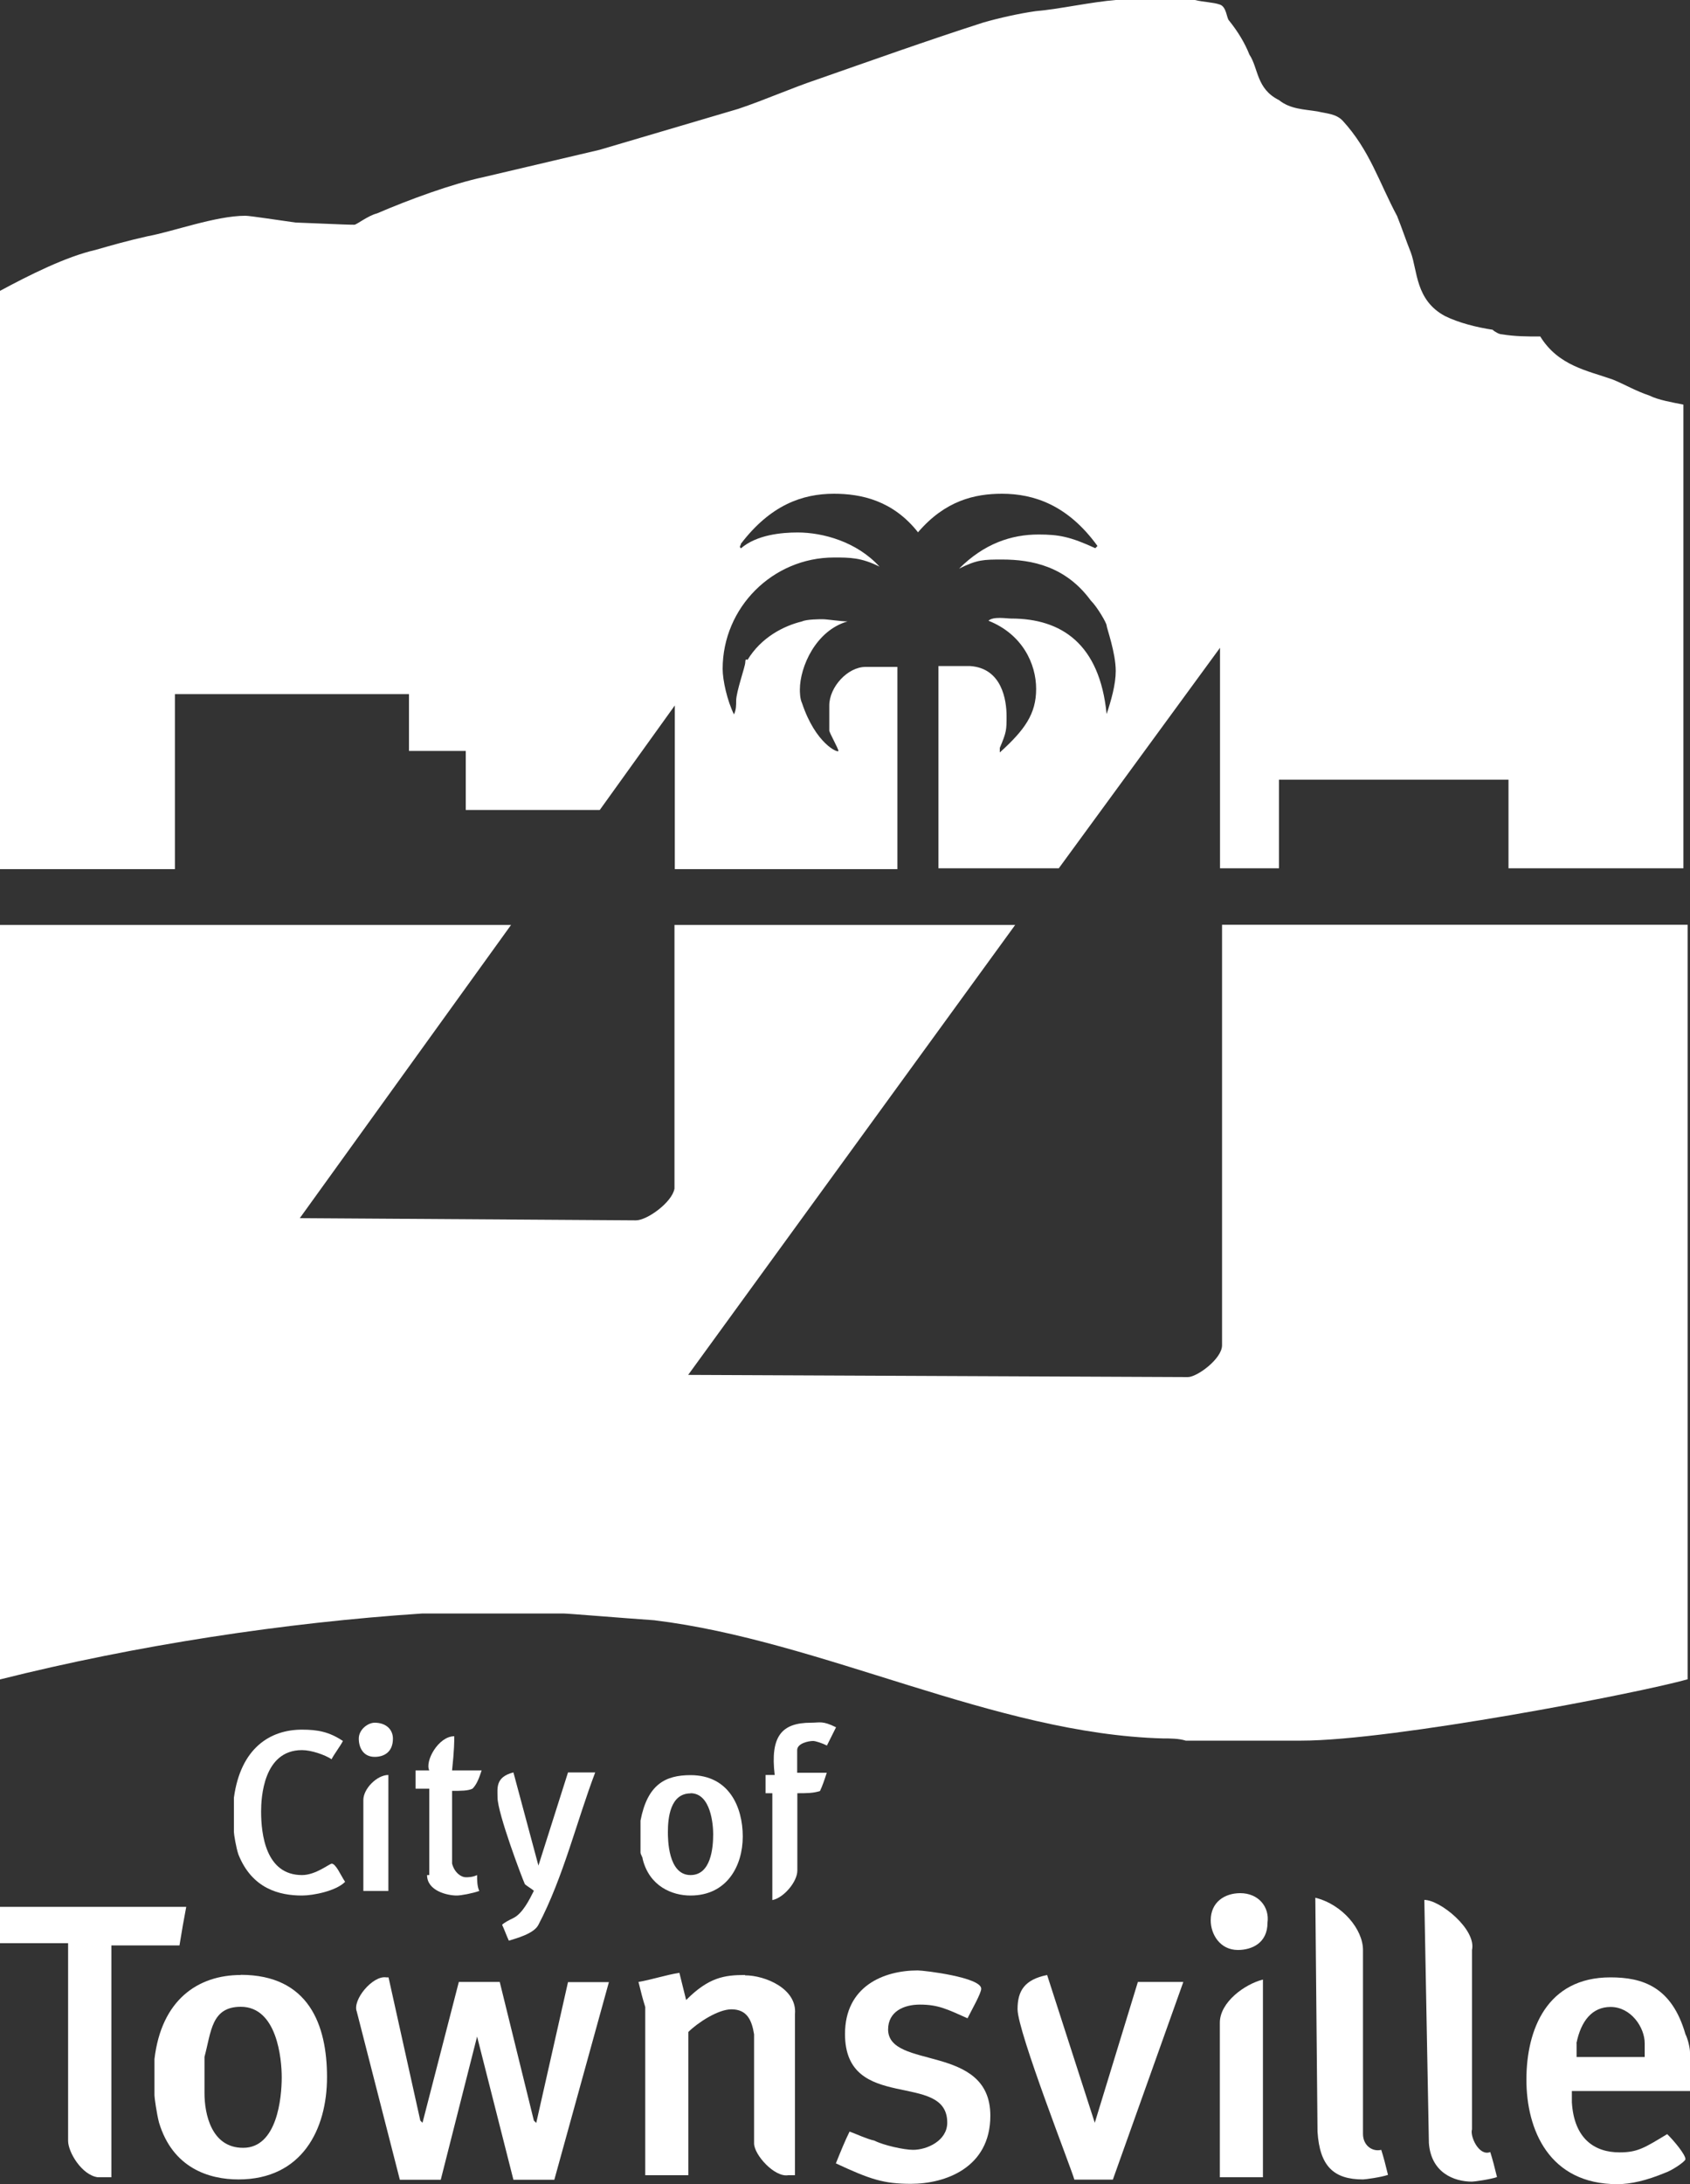 <?xml version="1.0" encoding="UTF-8"?><svg id="a" xmlns="http://www.w3.org/2000/svg" width="100" height="129.17" viewBox="0 0 100 129.17"><rect x="0" y="0" width="100" height="129.17" fill="#333333" stroke="none"/><path d="M70.7,0c.54,.13,1.08,.13,1.48,.27,.4,.13,.4,.81,.54,.94,.54,.67,.94,1.34,1.21,2.02,.54,.81,.4,2.02,1.75,2.69,.67,.54,1.48,.54,2.28,.67,.54,.13,1.08,.13,1.48,.54,1.61,1.75,2.15,3.63,3.23,5.65,.27,.67,.54,1.48,.81,2.15,.4,1.08,.27,2.82,2.02,3.76,.81,.4,1.88,.67,2.82,.81,.13,.13,.4,.27,.54,.27,.81,.13,1.48,.13,2.28,.13,1.08,1.75,2.82,2.02,4.3,2.55,.67,.27,1.34,.67,2.15,.94,.54,.27,1.34,.4,2.02,.54v27.42h-10.35v-5.24h-13.58v5.24h-3.49v-13.04l-9.54,13.04h-7.12v-11.96h1.88c1.88,.13,2.15,2.02,2.15,2.96,0,.81,0,.94-.4,1.88v.27c1.48-1.34,2.15-2.28,2.15-3.76s-.81-3.23-2.82-4.03c.27-.27,1.08-.13,1.34-.13,2.96,0,5.24,1.48,5.65,5.65,.27-.81,.54-1.75,.54-2.55,0-1.08-.54-2.55-.54-2.69s-.54-1.08-.94-1.48c-1.48-2.02-3.49-2.42-5.24-2.42-1.08,0-1.48,0-2.55,.54,1.48-1.48,3.09-2.02,4.7-2.02,1.21,0,1.88,.13,3.36,.81l.13-.13c-1.75-2.42-3.76-3.09-5.65-3.09-1.61,0-3.36,.4-4.97,2.28-1.48-1.88-3.36-2.28-4.97-2.28-1.88,0-3.76,.67-5.51,2.96,0,.13-.13,.13,0,.27,.94-.81,2.42-.94,3.36-.94,1.48,0,3.49,.54,4.84,2.02-1.08-.54-1.75-.54-2.69-.54-3.63,0-6.59,2.96-6.59,6.59,0,.67,.27,1.88,.67,2.69,.13-.27,.13-.54,.13-.81,0-.54,.54-2.02,.54-2.28s.13-.13,.13-.13c.81-1.34,2.15-2.02,3.23-2.28,.27-.13,1.08-.13,1.21-.13,.27,0,1.08,.13,1.48,.13-1.88,.54-2.82,2.69-2.82,4.03,0,.13,0,.54,.13,.81,.81,2.42,2.15,2.96,2.15,2.82s-.54-1.08-.54-1.21v-1.48c0-1.08,1.08-2.28,2.15-2.28h1.88v11.96h-13.17v-9.68l-4.44,6.18h-7.93v-3.49h-3.36v-3.36H10.35v10.35H0V17.2c1.75-.94,3.9-2.02,5.65-2.42,.94-.27,1.88-.54,3.09-.81,1.48-.27,4.03-1.21,5.78-1.21,.27,0,2.02,.27,2.96,.4,3.09,.13,3.23,.13,3.49,.13,.13,0,.81-.54,1.34-.67,1.88-.81,4.44-1.75,6.32-2.15l6.85-1.61,8.2-2.42c1.61-.54,3.09-1.21,4.7-1.75,3.09-1.08,6.45-2.28,9.81-3.36,.94-.27,2.15-.54,3.09-.67,1.48-.13,3.23-.54,4.84-.67h4.57Z" fill="#fff"/><path d="M30.24,54.7l-12.5,17.34,19.89,.13c.67,0,2.15-1.08,2.28-1.88v-15.59h20.16l-19.35,26.61,29.57,.13c.54,0,2.02-1.08,2.02-1.88v-24.87h27.55v44.62c-2.82,.81-17.47,3.63-22.85,3.63h-6.85c-.4-.13-.94-.13-1.34-.13-9.95-.27-20.16-5.78-30.11-6.99-1.88-.13-5.11-.4-5.38-.4h-8.33c-8.2,.54-16.94,1.88-25,3.9V54.7H30.24Z" fill="#fff"/><path d="M23.25,102.82c0,.81-.54,1.08-1.08,1.08-.67,0-.94-.54-.94-1.08s.54-.94,.94-.94c.67,0,1.08,.4,1.08,.94Z" fill="#fff"/><path d="M100,123.66v-2.28c0-.27-.13-.81-.27-1.08-.81-2.82-2.55-3.36-4.44-3.36-3.76,0-4.97,3.09-4.97,6.05s1.34,6.18,5.38,6.18q1.21,0,2.82-.67c.4-.13,1.21-.67,1.21-.81,0-.27-.67-1.08-1.08-1.48-1.34,.81-1.75,1.08-2.82,1.08-1.48,0-2.69-.81-2.82-2.96v-.67h6.99Zm-6.72-2.82c.27-1.34,.94-2.15,2.02-2.15,1.21,0,2.02,1.21,2.02,2.15v.81h-4.03v-.81Z" fill="#fff"/><path d="M14.25,116.8c-2.55,0-4.7,1.48-5.11,4.97v2.15c0,.13,.13,1.08,.27,1.61,.81,2.69,2.96,3.36,4.7,3.36,3.76,0,5.24-2.96,5.24-6.05s-1.08-6.05-5.11-6.05Zm.13,10.22c-1.88,0-2.28-2.02-2.28-3.23v-2.15c.4-1.48,.4-2.96,2.15-2.96,2.15,0,2.42,3.09,2.42,4.17,0,1.21-.27,4.17-2.28,4.17Z" fill="#fff"/><path d="M40.86,112.1c2.15,0,3.09-1.75,3.09-3.49s-.81-3.63-3.09-3.63c-1.48,0-2.55,.54-2.96,2.69v1.88c0,.13,.13,.27,.13,.4,.4,1.61,1.75,2.15,2.82,2.15Zm0-6.05c1.21,0,1.34,1.88,1.34,2.42,0,.81-.13,2.42-1.34,2.42-1.34,0-1.34-2.15-1.34-2.55,0-.81,.13-2.28,1.34-2.28Z" fill="#fff"/><path d="M72.18,119.62v9.14h2.55v-11.69c-1.08,.27-2.55,1.34-2.55,2.55Z" fill="#fff"/><path d="M31.72,125.54l-.13-.13-2.02-8.2h-2.42l-2.15,8.33-.13-.13-1.88-8.47h-.13c-.81-.13-2.02,1.34-1.75,2.02l2.55,9.95h2.42l2.15-8.47,2.15,8.47h2.42l3.23-11.69h-2.42l-1.88,8.33Z" fill="#fff"/><path d="M64.78,125.54l-2.82-8.74c-1.34,.27-1.75,.94-1.75,2.02,0,1.34,3.23,9.54,3.36,10.08h2.28l4.17-11.69h-2.69l-2.55,8.33Z" fill="#fff"/><path d="M44.09,116.8c-1.21,0-2.15,.13-3.49,1.48l-.4-1.61c-.81,.13-1.61,.4-2.42,.54,.13,.54,.27,1.08,.4,1.48v9.95h2.55v-8.47c.54-.54,1.75-1.34,2.55-1.34,.94,0,1.21,.67,1.34,1.48v6.45c0,.67,1.21,2.02,2.02,1.88h.4v-9.54c.13-1.48-1.75-2.28-2.96-2.28Z" fill="#fff"/><path d="M52.55,120.03c0-1.08,.94-1.48,1.88-1.48,1.08,0,1.61,.27,2.82,.81,.27-.54,.81-1.48,.81-1.75,0-.67-3.36-1.08-3.76-1.08-2.02,0-4.3,.94-4.3,3.76,0,4.7,6.05,2.15,6.05,5.24,0,1.08-1.21,1.61-2.02,1.61-.54,0-1.75-.27-2.28-.54-.54-.13-1.08-.4-1.48-.54-.27,.54-.54,1.21-.81,1.88,2.02,.94,2.82,1.21,4.44,1.21,2.02,0,4.7-.94,4.7-4.03,0-4.3-6.05-2.69-6.05-5.11Z" fill="#fff"/><path d="M11.02,112.77H0v2.15H4.03v11.69c0,.67,.81,2.02,1.75,2.15h.81v-13.71h4.03c.13-.81,.27-1.61,.4-2.28Z" fill="#fff"/><path d="M87.1,125.94v-10.62c.27-1.21-1.88-2.96-2.82-2.96l.27,14.38c.13,1.75,1.48,2.28,2.55,2.28,.13,0,1.08-.13,1.48-.27-.13-.54-.27-1.08-.4-1.48-.67,.27-1.21-.94-1.08-1.34Z" fill="#fff"/><path d="M80.65,126.21v-10.89c0-1.21-1.21-2.69-2.82-3.09l.13,13.84c.13,2.02,.94,2.82,2.69,2.82,.13,0,1.08-.13,1.48-.27-.13-.54-.27-1.08-.4-1.48-.54,.13-1.08-.27-1.08-.94Z" fill="#fff"/><path d="M73.39,111.96c-.94,0-1.75,.54-1.75,1.61,0,.81,.54,1.75,1.61,1.75,.81,0,1.75-.4,1.75-1.61,.13-.94-.54-1.75-1.61-1.75Z" fill="#fff"/><path d="M22.98,104.97c-.67,0-1.48,.81-1.48,1.48v5.38h1.48v-6.85Z" fill="#fff"/><path d="M31.05,111.42c.13,.13,.4,.27,.54,.4-.27,.54-.67,1.34-1.21,1.61-.27,.13-.54,.27-.67,.4,.13,.27,.27,.67,.4,.94,.4-.13,1.48-.4,1.75-.94,1.48-2.82,2.28-6.18,3.36-9.01h-1.61l-1.75,5.51-1.48-5.51c-1.08,.27-.94,.94-.94,1.48,0,.94,1.48,4.84,1.61,5.11Z" fill="#fff"/><path d="M25.27,110.89c0,.94,1.21,1.21,1.75,1.21,.27,0,.94-.13,1.34-.27-.13-.27-.13-.67-.13-.94-.27,.13-.54,.13-.67,.13-.27,0-.67-.27-.81-.81v-4.3c.54,0,.94,0,1.21-.13,.27-.27,.4-.67,.54-1.08h-1.75c.13-1.21,.13-1.75,.13-2.02-.94,0-1.75,1.48-1.48,2.02h-.81v1.08h.81v5.11h-.13Z" fill="#fff"/><path d="M19.62,110.22c-.13,0-.94,.67-1.75,.67-2.15,0-2.42-2.42-2.42-3.76,0-.81,.13-3.63,2.42-3.63,.54,0,1.34,.27,1.75,.54,.13-.27,.54-.81,.67-1.08-.81-.54-1.48-.67-2.42-.67-1.88,0-3.63,1.08-4.03,4.03v2.02c0,.13,.13,.94,.27,1.34,.81,2.02,2.42,2.42,3.76,2.42,.67,0,2.02-.27,2.55-.81-.27-.4-.54-1.08-.81-1.08Z" fill="#fff"/><path d="M48.12,102.96c.13,0,.54,.13,.81,.27l.54-1.08c-.81-.4-.94-.27-1.48-.27-1.75,0-2.42,.81-2.15,3.09h-.54v1.08h.4v6.32c.67-.13,1.48-1.08,1.48-1.75v-4.57c.54,0,.94,0,1.34-.13,.13-.27,.27-.67,.4-1.08h-1.75v-1.34c0-.4,.67-.54,.94-.54Z" fill="#fff"/></svg>